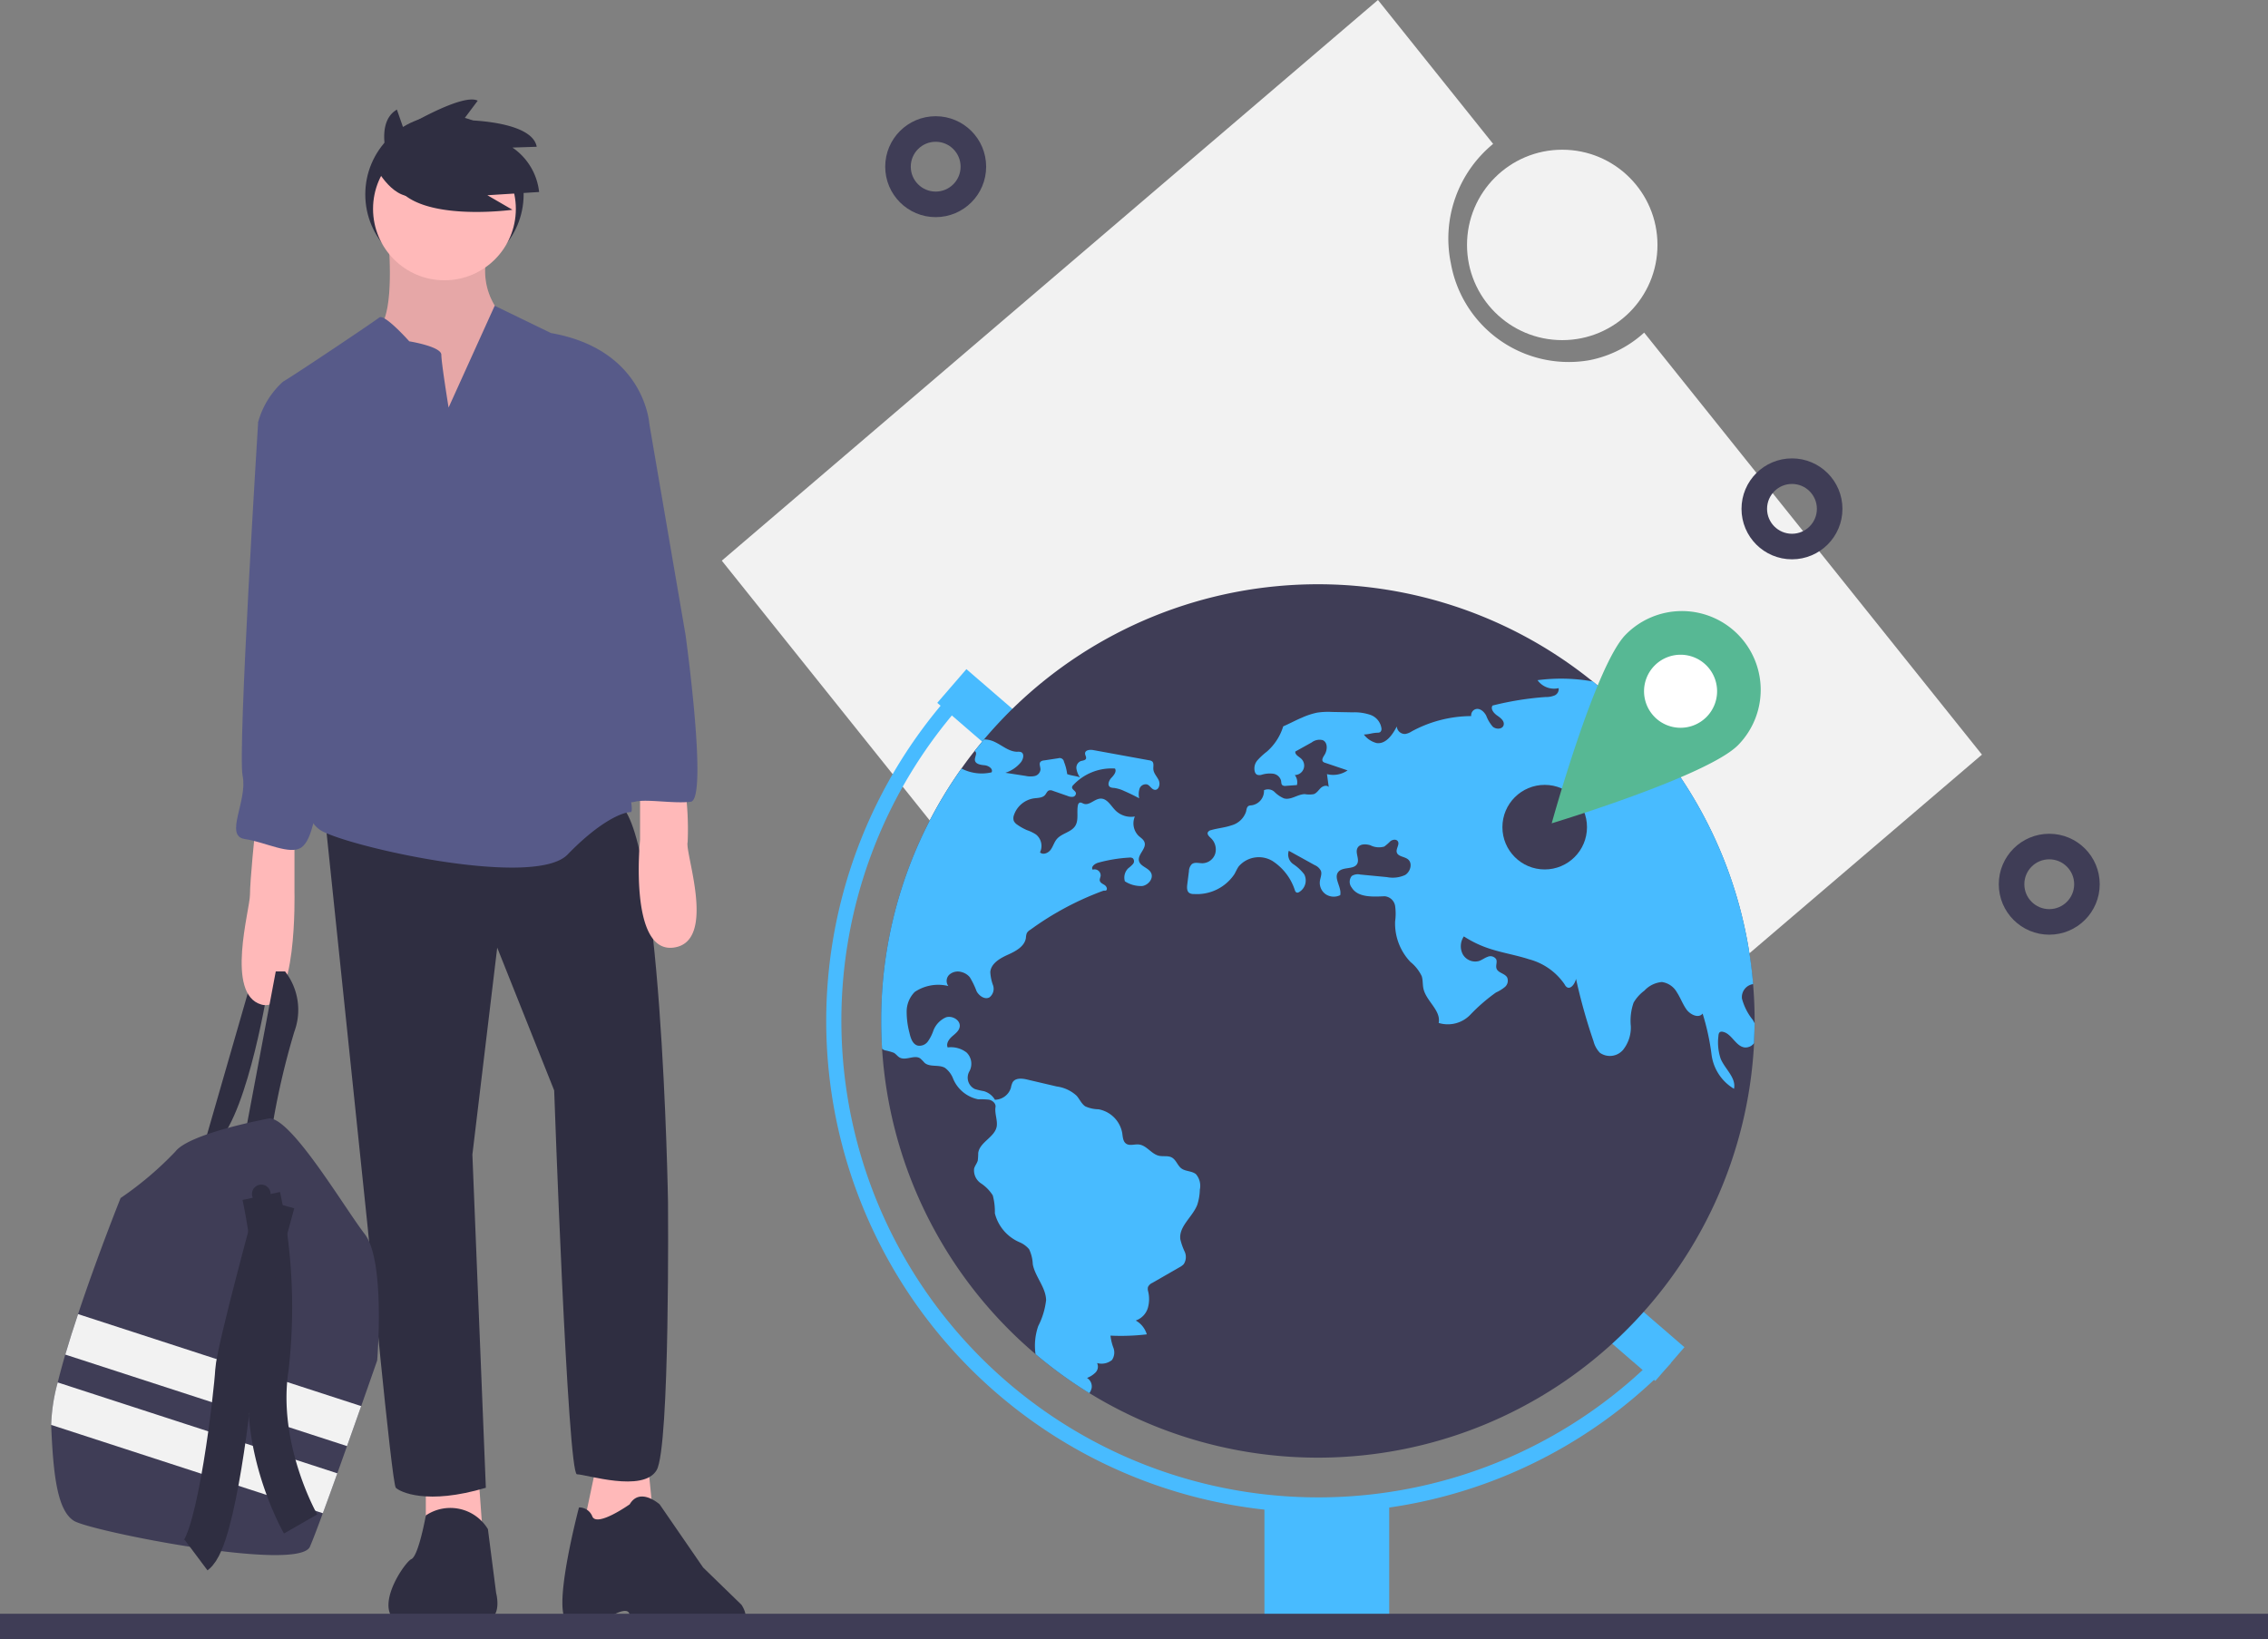 <svg xmlns="http://www.w3.org/2000/svg" width="177.461" height="128.293" viewBox="0 0 177.461 128.293">
  <rect x="0" y="0" width="177.461" height="128.293" fill="#808080" stroke="none"/>
  <g id="undraw_adventure_4hum" transform="translate(-0.001)">
    <circle id="Ellipse_565" data-name="Ellipse 565" cx="6.195" cy="6.195" r="6.195" transform="translate(28.583 9.02)" fill="#2f2e41"/>
    <path id="Path_2611" data-name="Path 2611" d="M235.615,527.7l3.806-13.2,1.3.4s-1.539,9.879-3.968,12.389Z" transform="translate(-219.704 -437.906)" fill="#2f2e41"/>
    <path id="Path_2612" data-name="Path 2612" d="M304.084,222.785s.486,5.182-.648,6.64.729,4.292.729,4.292l3.4,4.049,5.02-2.267.729-4.211-.486-2.915a5.167,5.167,0,0,1-.972-4.777C312.587,220.517,304.084,222.785,304.084,222.785Z" transform="translate(-273.679 -203.846)" fill="#ffb9b9"/>
    <path id="Path_2613" data-name="Path 2613" d="M304.084,222.785s.486,5.182-.648,6.64.729,4.292.729,4.292l3.4,4.049,5.02-2.267.729-4.211-.486-2.915a5.167,5.167,0,0,1-.972-4.777C312.587,220.517,304.084,222.785,304.084,222.785Z" transform="translate(-273.679 -203.846)" opacity="0.1"/>
    <path id="Path_2614" data-name="Path 2614" d="M166.73,574.591v3.32l4.454.891-.4-5.506Z" transform="translate(-133.41 -458.725)" fill="#ffb9b9"/>
    <path id="Path_2615" data-name="Path 2615" d="M229.695,571.349l-.972,4.615,1.943,1.376,3.4-2.51-.4-3.968Z" transform="translate(-183.014 -456.779)" fill="#ffb9b9"/>
    <path id="Path_2616" data-name="Path 2616" d="M315.887,723.387a3.433,3.433,0,0,0-4.858-1.073s-.567,3.178-1.134,3.421-3.725,4.858,0,5.263,5.587-.81,5.587-.81-.729.627.4.3.648-2.105.648-2.105Z" transform="translate(-277.709 -603.716)" fill="#2f2e41"/>
    <path id="Path_2617" data-name="Path 2617" d="M381.466,717.884s-2.51,1.781-2.915.972a1.106,1.106,0,0,0-1.053-.729s-2.267,8.547-.81,8.952a4.912,4.912,0,0,0,2.834-.146s1.943-1.361,1.943-.308,5.425.977,7.693.9,1.053-1.781,1.053-1.781l-3-2.915-3.4-4.939S382.276,716.508,381.466,717.884Z" transform="translate(-332.194 -600.156)" fill="#2f2e41"/>
    <path id="Path_2618" data-name="Path 2618" d="M283.022,445.146l3.4,32.633s1.862,19.92,2.186,20.244,2.429,1.377,7.045,0L294.6,471.948l1.943-16.195L301,466.928s1.053,30.041,1.781,30.041,5.182,1.458,6.235-.324.891-20.972.891-20.972-.486-30.284-4.049-31.256S283.022,445.146,283.022,445.146Z" transform="translate(-257.637 -381.59)" fill="#2f2e41"/>
    <circle id="Ellipse_566" data-name="Ellipse 566" cx="5.587" cy="5.587" r="5.587" transform="translate(29.19 10.761)" fill="#ffb9b9"/>
    <path id="Path_2619" data-name="Path 2619" d="M271.971,258.935s-.567-3.482-.567-4.13-2.51-1.053-2.51-1.053-1.943-2.186-2.348-1.862-6.559,4.454-7.531,5.02a6.614,6.614,0,0,0-1.943,3.158c.081.162,5.1,10.689,5.1,10.689s2.186,6.478.648,9.879-3.482,10.122-.648,11.5,16.6,4.373,19.11,1.781,4.292-3.32,4.939-3.32-2.672-11.255-1.943-12.308-.324-7.612-.324-7.612l3.725-10.446s-.324-5.83-7.693-7.126l-4.408-2.137Z" transform="translate(-236.87 -227.04)" fill="#575a89"/>
    <path id="Path_2620" data-name="Path 2620" d="M251.651,455.909s-.4,3.887-.4,5.02-1.943,7.774.891,8.583,2.591-8.826,2.591-8.826v-4.939Z" transform="translate(-231.691 -390.896)" fill="#ffb9b9"/>
    <path id="Path_2621" data-name="Path 2621" d="M409.677,438.324a23.684,23.684,0,0,1,.243,4.535c-.243.81,2.348,7.854-1.134,8.259s-2.591-8.421-2.591-8.421v-4.373Z" transform="translate(-356.113 -376.955)" fill="#ffb9b9"/>
    <path id="Path_2622" data-name="Path 2622" d="M252.227,524.133l2.348-12.47h.729a4.9,4.9,0,0,1,.729,4.7,59.147,59.147,0,0,0-1.781,7.774Z" transform="translate(-232.997 -435.637)" fill="#2f2e41"/>
    <path id="Path_2623" data-name="Path 2623" d="M251.392,291.647l-1.215.972s-1.619,25.75-1.215,27.693-1.458,4.7.162,4.939,3.563,1.3,4.454.648,1.053-3,1.377-3.563.891-7.288.891-7.288,1.7-6.721.648-11.741-2.024-10.122-2.024-10.122Z" transform="translate(-229.976 -259.59)" fill="#575a89"/>
    <path id="Path_2624" data-name="Path 2624" d="M385.776,281.517l3.725,3.158,2.834,16.519s1.781,12.875.4,13.037-3.482-.243-4.373,0a1.9,1.9,0,0,1-1.619-.4s-.972-5.182-.972-5.263-.648-5.992-.648-5.992l-.81-6.64,1.215-7.288Z" transform="translate(-338.69 -251.484)" fill="#575a89"/>
    <path id="Path_2625" data-name="Path 2625" d="M201.547,588.147s-.526,1.512-1.252,3.57c-.337.957-.717,2.033-1.108,3.13-.252.709-.508,1.428-.76,2.129-.4,1.122-.792,2.2-1.133,3.123-.45,1.22-.815,2.177-1.011,2.623-.891,2.024-17.166-1.215-18.462-2.024s-1.619-3.563-1.781-7.45c0-.02,0-.04,0-.061a14.165,14.165,0,0,1,.513-3.324c.167-.685.368-1.42.591-2.184.3-1.024.64-2.1,1-3.167,1.527-4.591,3.327-9.079,3.327-9.079a26.456,26.456,0,0,0,4.292-3.644c1.134-1.458,7.369-2.591,7.369-2.591,1.781.081,5.83,6.964,7.45,9.069S201.547,588.147,201.547,588.147Z" transform="translate(-172.033 -481.675)" fill="#3f3d56"/>
    <circle id="Ellipse_567" data-name="Ellipse 567" cx="0.729" cy="0.729" r="0.729" transform="translate(19.716 92.707)" fill="#2f2e41"/>
    <circle id="Ellipse_568" data-name="Ellipse 568" cx="0.405" cy="0.405" r="0.405" transform="translate(21.174 93.84)" fill="#2f2e41"/>
    <path id="Path_2626" data-name="Path 2626" d="M204.723,653.032c-.337.957-.717,2.033-1.108,3.13L181.571,649c.3-1.024.64-2.1,1-3.167Z" transform="translate(-176.461 -542.99)" fill="#f2f2f2"/>
    <path id="Path_2627" data-name="Path 2627" d="M198.428,679.716c-.4,1.122-.792,2.2-1.133,3.123l-21.257-6.912a14.164,14.164,0,0,1,.513-3.324Z" transform="translate(-172.033 -564.414)" fill="#f2f2f2"/>
    <path id="Path_2628" data-name="Path 2628" d="M258.305,599.588a41.9,41.9,0,0,1,.648,13.442c-.972,6.316,2.429,12.227,2.429,12.227" transform="translate(-237.86 -505.991)" fill="none" stroke="#2f2e41" stroke-miterlimit="10" stroke-width="3"/>
    <path id="Path_2629" data-name="Path 2629" d="M239.013,602.425s-3.158,11.5-3.239,13.118-1.377,13.2-3,14.414" transform="translate(-217.435 -508.26)" fill="none" stroke="#2f2e41" stroke-miterlimit="10" stroke-width="3"/>
    <path id="Path_2630" data-name="Path 2630" d="M306.858,175.351s-1.265-3.288.569-4.363l.506,1.454s4.616-2.782,5.818-2.15l-1.138,1.518s5.375,0,5.754,2.087l-1.9.063a4.834,4.834,0,0,1,2.087,3.478l-4.047.253,1.96,1.138s-7.335,1.012-9.106-1.9Z" transform="translate(-276.37 -162.412)" fill="#2f2e41"/>
    <path id="Path_2631" data-name="Path 2631" d="M303.078,189.174s1.458,2.915,3.4,2.186,0-3.4,0-3.4l-1.3-.648Z" transform="translate(-273.686 -176.105)" fill="#2f2e41"/>
    <path id="Path_2632" data-name="Path 2632" d="M537.215,190.294l-26.429-33.027a8.874,8.874,0,0,1-4.274,2.158,9.368,9.368,0,0,1-10.853-7.589,9.586,9.586,0,0,1,3.309-9.338l-9.012-11.261-51.341,43.878,47.26,59.057Z" transform="translate(-382.136 -131.237)" fill="#f2f2f2"/>
    <circle id="Ellipse_569" data-name="Ellipse 569" cx="7.451" cy="7.451" r="7.451" transform="translate(114.789 11.717)" fill="#f2f2f2"/>
    <rect id="Rectangle_1510" data-name="Rectangle 1510" width="3.487" height="10.151" transform="translate(73.338 55.006) rotate(-49.171)" fill="#48bbff"/>
    <rect id="Rectangle_1511" data-name="Rectangle 1511" width="3.487" height="8.998" transform="translate(122.712 102.189) rotate(-49.171)" fill="#48bbff"/>
    <path id="Path_2633" data-name="Path 2633" d="M569.362,394.225v.2q-.007.771-.044,1.534a34.171,34.171,0,0,1-68.229.446q-.07-1.084-.07-2.185a34,34,0,0,1,6.283-19.752q.492-.7,1.023-1.369c.244-.312.5-.616.749-.918a34.178,34.178,0,0,1,47.622-4.519c.411.332.816.676,1.211,1.027q.474.422.932.862a34.079,34.079,0,0,1,10.4,21.8Q569.362,392.774,569.362,394.225Z" transform="translate(-432.069 -314.325)" fill="#3f3d56"/>
    <path id="Path_2634" data-name="Path 2634" d="M517.972,464.767a38.472,38.472,0,0,1-28.207-64.635l.852.791a37.31,37.31,0,0,0,54.139,51.345l.835.809A38.168,38.168,0,0,1,517.972,464.767Z" transform="translate(-414.85 -346.395)" fill="#48bbff"/>
    <rect id="Rectangle_1512" data-name="Rectangle 1512" width="9.763" height="9.763" transform="translate(98.937 117.558)" fill="#48bbff"/>
    <path id="Path_2635" data-name="Path 2635" d="M508.325,421.683a.191.191,0,0,1,.046.028c.184.151-.046.442-.019.681.033.307.442.374.751.4s.7.281.553.556a3.427,3.427,0,0,1-2.355-.3,34,34,0,0,0-6.283,19.752q0,1.1.07,2.185a.882.882,0,0,0,.211.114,4.515,4.515,0,0,1,.716.2c.17.1.284.277.453.37.486.265,1.16-.244,1.613.072a4.164,4.164,0,0,1,.332.339c.418.363,1.106.118,1.59.39a1.887,1.887,0,0,1,.639.839,2.7,2.7,0,0,0,1.98,1.63,5.328,5.328,0,0,1,.842.028c.274.063.544.3.5.579-.077.477.158,1,.1,1.474-.114.872-1.348,1.253-1.453,2.125a5.247,5.247,0,0,1-.033.574c-.056.228-.228.414-.288.642a1.219,1.219,0,0,0,.53,1.148,3.135,3.135,0,0,1,.93.946,4.877,4.877,0,0,1,.163,1.4,3.344,3.344,0,0,0,1.927,2.264,2.012,2.012,0,0,1,.753.549,3.036,3.036,0,0,1,.288,1.183c.191.983,1.018,1.795,1.042,2.8a5.95,5.95,0,0,1-.616,2.032,4.688,4.688,0,0,0-.211,2.194,34.323,34.323,0,0,0,4.214,3.057,1.23,1.23,0,0,0,.174-.391.773.773,0,0,0-.36-.8,1.911,1.911,0,0,0,.667-.428.654.654,0,0,0,.121-.739,1.292,1.292,0,0,0,1.165-.237,1.04,1.04,0,0,0,.116-.946,3.91,3.91,0,0,1-.232-.962,17.314,17.314,0,0,0,2.841-.1,1.844,1.844,0,0,0-.865-1.083,1.5,1.5,0,0,0,.951-.995,2.534,2.534,0,0,0,.019-1.286.686.686,0,0,1-.014-.335.659.659,0,0,1,.339-.328l2.12-1.218a1.279,1.279,0,0,0,.339-.249,1.012,1.012,0,0,0,.074-.979,4.924,4.924,0,0,1-.339-.967c-.13-1.016.958-1.746,1.325-2.7a4.061,4.061,0,0,0,.2-1.183,1.4,1.4,0,0,0-.3-1.209c-.319-.267-.814-.207-1.146-.456-.3-.228-.409-.667-.742-.851-.3-.167-.679-.06-1.016-.139-.59-.137-.962-.818-1.567-.881-.339-.037-.725.13-1-.067-.246-.177-.256-.528-.3-.825a2.305,2.305,0,0,0-1.86-1.864,2.6,2.6,0,0,1-1.032-.228c-.3-.2-.439-.56-.679-.832a2.841,2.841,0,0,0-1.551-.723l-2.3-.539c-.407-.1-.932-.149-1.153.209a1.572,1.572,0,0,0-.135.43,1.334,1.334,0,0,1-1.251.939,1.478,1.478,0,0,0-.869-.674,5.485,5.485,0,0,1-.707-.167.99.99,0,0,1-.428-1.374,1.233,1.233,0,0,0-.212-1.481,2,2,0,0,0-1.481-.4c-.137-.3.093-.637.339-.855s.549-.43.6-.755c.086-.511-.567-.9-1.062-.749a1.85,1.85,0,0,0-1.02,1.109,3.343,3.343,0,0,1-.411.788.808.808,0,0,1-.781.321c-.409-.1-.565-.59-.656-1a6.517,6.517,0,0,1-.219-1.676,2.188,2.188,0,0,1,.632-1.525,3.3,3.3,0,0,1,2.631-.463.67.67,0,0,1,.07-.883,1,1,0,0,1,.911-.223,1.25,1.25,0,0,1,.7.421,6.528,6.528,0,0,1,.53,1.1c.2.36.639.667,1,.474a.844.844,0,0,0,.286-.946,3.511,3.511,0,0,1-.216-1.034c.053-.672.753-1.079,1.369-1.355s1.32-.651,1.418-1.32a1.236,1.236,0,0,1,.074-.381.746.746,0,0,1,.277-.26,23.286,23.286,0,0,1,5.681-3.041c.107-.035.118,0,.228-.023.153-.088.051-.332-.1-.43s-.342-.174-.379-.346c-.026-.125.049-.251.067-.379a.473.473,0,0,0-.621-.479c-.165-.219.16-.472.425-.546a11.618,11.618,0,0,1,2.429-.4.432.432,0,0,1,.277.047.329.329,0,0,1,.021.451,2.547,2.547,0,0,1-.37.337,1.015,1.015,0,0,0-.265,1.021,2.316,2.316,0,0,0,1.371.367c.474-.077.9-.611.672-1.037-.207-.4-.832-.488-.939-.923-.126-.509.6-.962.432-1.46-.07-.218-.288-.349-.456-.5a1.375,1.375,0,0,1-.3-1.52,1.732,1.732,0,0,1-1.516-.474c-.363-.365-.651-.944-1.167-.925-.472.014-.879.565-1.32.4-.109-.042-.223-.126-.328-.077a.271.271,0,0,0-.123.2c-.112.537.081,1.148-.211,1.613-.318.5-1.055.574-1.441,1.03-.209.246-.29.579-.484.839s-.6.428-.832.2a1.145,1.145,0,0,0-.311-1.395,3,3,0,0,0-.688-.335,4.088,4.088,0,0,1-.769-.428.763.763,0,0,1-.281-.3.7.7,0,0,1,.019-.479,1.957,1.957,0,0,1,1.555-1.288c.307-.042.665-.028.869-.263.107-.123.163-.311.321-.36a.468.468,0,0,1,.3.035l1.148.4a.786.786,0,0,0,.409.067.275.275,0,0,0,.239-.291c-.037-.191-.33-.281-.3-.474a.3.3,0,0,1,.1-.163,4.108,4.108,0,0,1,3.257-1.286c.144.239-.084.521-.277.723s-.344.567-.112.723a.613.613,0,0,0,.3.07,2.655,2.655,0,0,1,.814.246c.4.172.788.363,1.169.567a1.474,1.474,0,0,1,.028-.753.511.511,0,0,1,.6-.328c.228.088.344.391.588.418.323.037.451-.442.316-.739s-.4-.544-.425-.872c-.016-.219.067-.491-.107-.623a.462.462,0,0,0-.207-.074l-4.382-.8c-.26-.049-.635-.012-.646.251-.007.149.126.3.067.43s-.267.133-.416.184a.565.565,0,0,0-.325.6,1.628,1.628,0,0,0,.274.672c-.286-.119-.716-.139-1-.26a3.855,3.855,0,0,0-.251-.965.341.341,0,0,0-.444-.274l-1.13.172a.437.437,0,0,0-.258.1c-.146.156,0,.4-.007.618a.58.58,0,0,1-.449.5,1.69,1.69,0,0,1-.716-.009l-1.581-.244a2.589,2.589,0,0,0,1.195-.8c.209-.246.321-.707.019-.823a.722.722,0,0,0-.274-.021c-.716,0-1.281-.593-1.95-.846a1.918,1.918,0,0,0-.658-.121Z" transform="translate(-432.069 -362.904)" fill="#48bbff"/>
    <path id="Path_2636" data-name="Path 2636" d="M665.165,425.586a.84.84,0,0,1-.711.337c-.728-.063-1.034-1.111-1.755-1.23a.281.281,0,0,0-.191.019c-.107.058-.126.2-.133.323a4.009,4.009,0,0,0,.179,1.776c.342.809,1.227,1.488,1.041,2.345a3.652,3.652,0,0,1-1.755-2.662,18.736,18.736,0,0,0-.7-3.224c-.323.411-1,.072-1.29-.36-.279-.409-.451-.883-.721-1.3a1.6,1.6,0,0,0-1.176-.809,2.109,2.109,0,0,0-1.365.669,3.158,3.158,0,0,0-.849.944,4.288,4.288,0,0,0-.218,1.834,2.8,2.8,0,0,1-.614,1.871,1.357,1.357,0,0,1-1.806.219,2.038,2.038,0,0,1-.5-.909,44.222,44.222,0,0,1-1.367-4.877c-.084.377-.416.862-.732.642a.654.654,0,0,1-.167-.219,4.882,4.882,0,0,0-2.785-1.957c-1.1-.358-2.262-.525-3.352-.921a8.569,8.569,0,0,1-1.741-.867,1.371,1.371,0,0,0-.084,1.4,1.121,1.121,0,0,0,1.26.528c.242-.079.446-.246.686-.33a.536.536,0,0,1,.667.191c.1.221-.051.488.026.721.114.351.646.379.832.7a.648.648,0,0,1-.174.748,3.133,3.133,0,0,1-.7.432,13.966,13.966,0,0,0-2.02,1.753,2.439,2.439,0,0,1-2.462.63c.193-.983-.976-1.7-1.193-2.683-.072-.323-.035-.665-.135-.979a3.183,3.183,0,0,0-.881-1.111,4.367,4.367,0,0,1-1.2-3.173,4.405,4.405,0,0,0,0-1.211.908.908,0,0,0-.823-.758c-.923.042-2.088.112-2.571-.676a.725.725,0,0,1,0-.909.878.878,0,0,1,.667-.114l2.083.2a2.316,2.316,0,0,0,1.43-.167c.419-.253.6-.93.212-1.23-.281-.219-.788-.207-.872-.553-.067-.291.253-.618.079-.862-.123-.172-.4-.126-.572,0a3.731,3.731,0,0,1-.481.421,1.467,1.467,0,0,1-1.086-.1c-.358-.112-.837-.121-1.009.212-.2.37.17.858-.021,1.23-.256.491-1.116.212-1.474.635-.409.483.279,1.209.142,1.827a1.139,1.139,0,0,1-1.123-.063,1.087,1.087,0,0,1-.47-1.014c.033-.279.179-.565.081-.828a.966.966,0,0,0-.49-.449q-1.011-.561-2.022-1.118a.912.912,0,0,0,.346,1.041,3.6,3.6,0,0,1,.862.8,1.054,1.054,0,0,1-.4,1.39.245.245,0,0,1-.2.035.281.281,0,0,1-.13-.174,4.3,4.3,0,0,0-1.748-2.29,2.076,2.076,0,0,0-2.65.423c-.133.191-.223.409-.339.611a3.528,3.528,0,0,1-3.178,1.546.612.612,0,0,1-.346-.081c-.2-.137-.191-.43-.16-.672.044-.342.086-.681.13-1.023a.819.819,0,0,1,.226-.56c.23-.181.56-.067.853-.072a1.075,1.075,0,0,0,.979-.755,1.214,1.214,0,0,0-.339-1.209c-.132-.126-.311-.284-.242-.453a.376.376,0,0,1,.263-.177c.523-.151,1.079-.191,1.592-.372a1.656,1.656,0,0,0,1.139-1.079c.037-.163.053-.36.2-.442a.648.648,0,0,1,.232-.046,1.131,1.131,0,0,0,.969-1.179.739.739,0,0,1,.832.139,2.313,2.313,0,0,0,.739.5c.542.149,1.065-.332,1.627-.335a2.035,2.035,0,0,0,.7,0c.225-.081.36-.3.532-.47s.477-.267.637-.088c-.047-.337-.091-.672-.137-1.007a1.979,1.979,0,0,0,1.611-.293l-1.755-.593a.378.378,0,0,1-.165-.088c-.128-.137,0-.351.1-.507.249-.374.291-.99-.119-1.176a1,1,0,0,0-.865.174l-1.283.714c-.04.244.258.384.442.546a.741.741,0,0,1-.483,1.295.928.928,0,0,1,.165.783l-.862.063a.37.37,0,0,1-.279-.056c-.093-.081-.079-.225-.1-.346a.748.748,0,0,0-.632-.551,2.182,2.182,0,0,0-.881.081.537.537,0,0,1-.381-.009.381.381,0,0,1-.149-.191.972.972,0,0,1,.2-.935,5.344,5.344,0,0,1,.735-.676,4.282,4.282,0,0,0,1.276-1.976c.474-.2.965-.47,1.441-.669a5.759,5.759,0,0,1,1.2-.4,5.661,5.661,0,0,1,1.174-.056c.535.009,1.072.019,1.606.03a3.867,3.867,0,0,1,1.406.2,1.312,1.312,0,0,1,.858,1.048.322.322,0,0,1-.1.3.377.377,0,0,1-.2.046c-.444.014-.632.126-1.076.142a1.816,1.816,0,0,0,1.007.669c.721.093,1.239-.653,1.571-1.3a.634.634,0,0,0,.663.588,1.338,1.338,0,0,0,.5-.2,9.831,9.831,0,0,1,4.661-1.2.5.5,0,0,1,.383-.553c.332-.065.63.221.79.518a2.789,2.789,0,0,0,.514.865c.253.223.744.212.844-.109s-.226-.574-.493-.758-.551-.518-.37-.788a23.9,23.9,0,0,1,4.147-.667,1.765,1.765,0,0,0,.7-.121.542.542,0,0,0,.325-.574,1.585,1.585,0,0,1-1.651-.623,14.194,14.194,0,0,1,4.328.1l1.211,1.027c-.23.239-.537.465-.37.7a.515.515,0,0,0,.425.146c.293,0,.586.012.876.012a34.079,34.079,0,0,1,10.4,21.8,1.028,1.028,0,0,0-.874,1.139,4.522,4.522,0,0,0,.849,1.667,2.534,2.534,0,0,1,.144.272Z" transform="translate(-527.916 -343.947)" fill="#48bbff"/>
    <line id="Line_90" data-name="Line 90" x2="177.462" transform="translate(0 127.293)" fill="none" stroke="#3f3d56" stroke-miterlimit="10" stroke-width="2"/>
    <circle id="Ellipse_570" data-name="Ellipse 570" cx="2.949" cy="2.949" r="2.949" transform="translate(70.265 10.095)" fill="none" stroke="#3f3d56" stroke-miterlimit="10" stroke-width="2"/>
    <circle id="Ellipse_571" data-name="Ellipse 571" cx="2.949" cy="2.949" r="2.949" transform="translate(157.397 66.251)" fill="none" stroke="#3f3d56" stroke-miterlimit="10" stroke-width="2"/>
    <circle id="Ellipse_572" data-name="Ellipse 572" cx="2.949" cy="2.949" r="2.949" transform="translate(137.266 36.874)" fill="none" stroke="#3f3d56" stroke-miterlimit="10" stroke-width="2"/>
    <circle id="Ellipse_573" data-name="Ellipse 573" cx="3.309" cy="3.309" r="3.309" transform="translate(117.558 61.425)" fill="#3f3d56"/>
    <circle id="Ellipse_574" data-name="Ellipse 574" cx="4.362" cy="4.362" r="4.362" transform="translate(127.135 49.735)" fill="#fff"/>
    <path id="Path_2637" data-name="Path 2637" d="M778.037,372.288a6.167,6.167,0,0,0-8.721.108c-2.378,2.438-5.774,14.751-5.774,14.751s12.225-3.7,14.6-6.138A6.167,6.167,0,0,0,778.037,372.288Zm-6.407,6.568a2.858,2.858,0,1,1,4.042-.05A2.858,2.858,0,0,1,771.629,378.856Z" transform="translate(-642.128 -322.713)" fill="#57b894"/>
  </g>
</svg>
